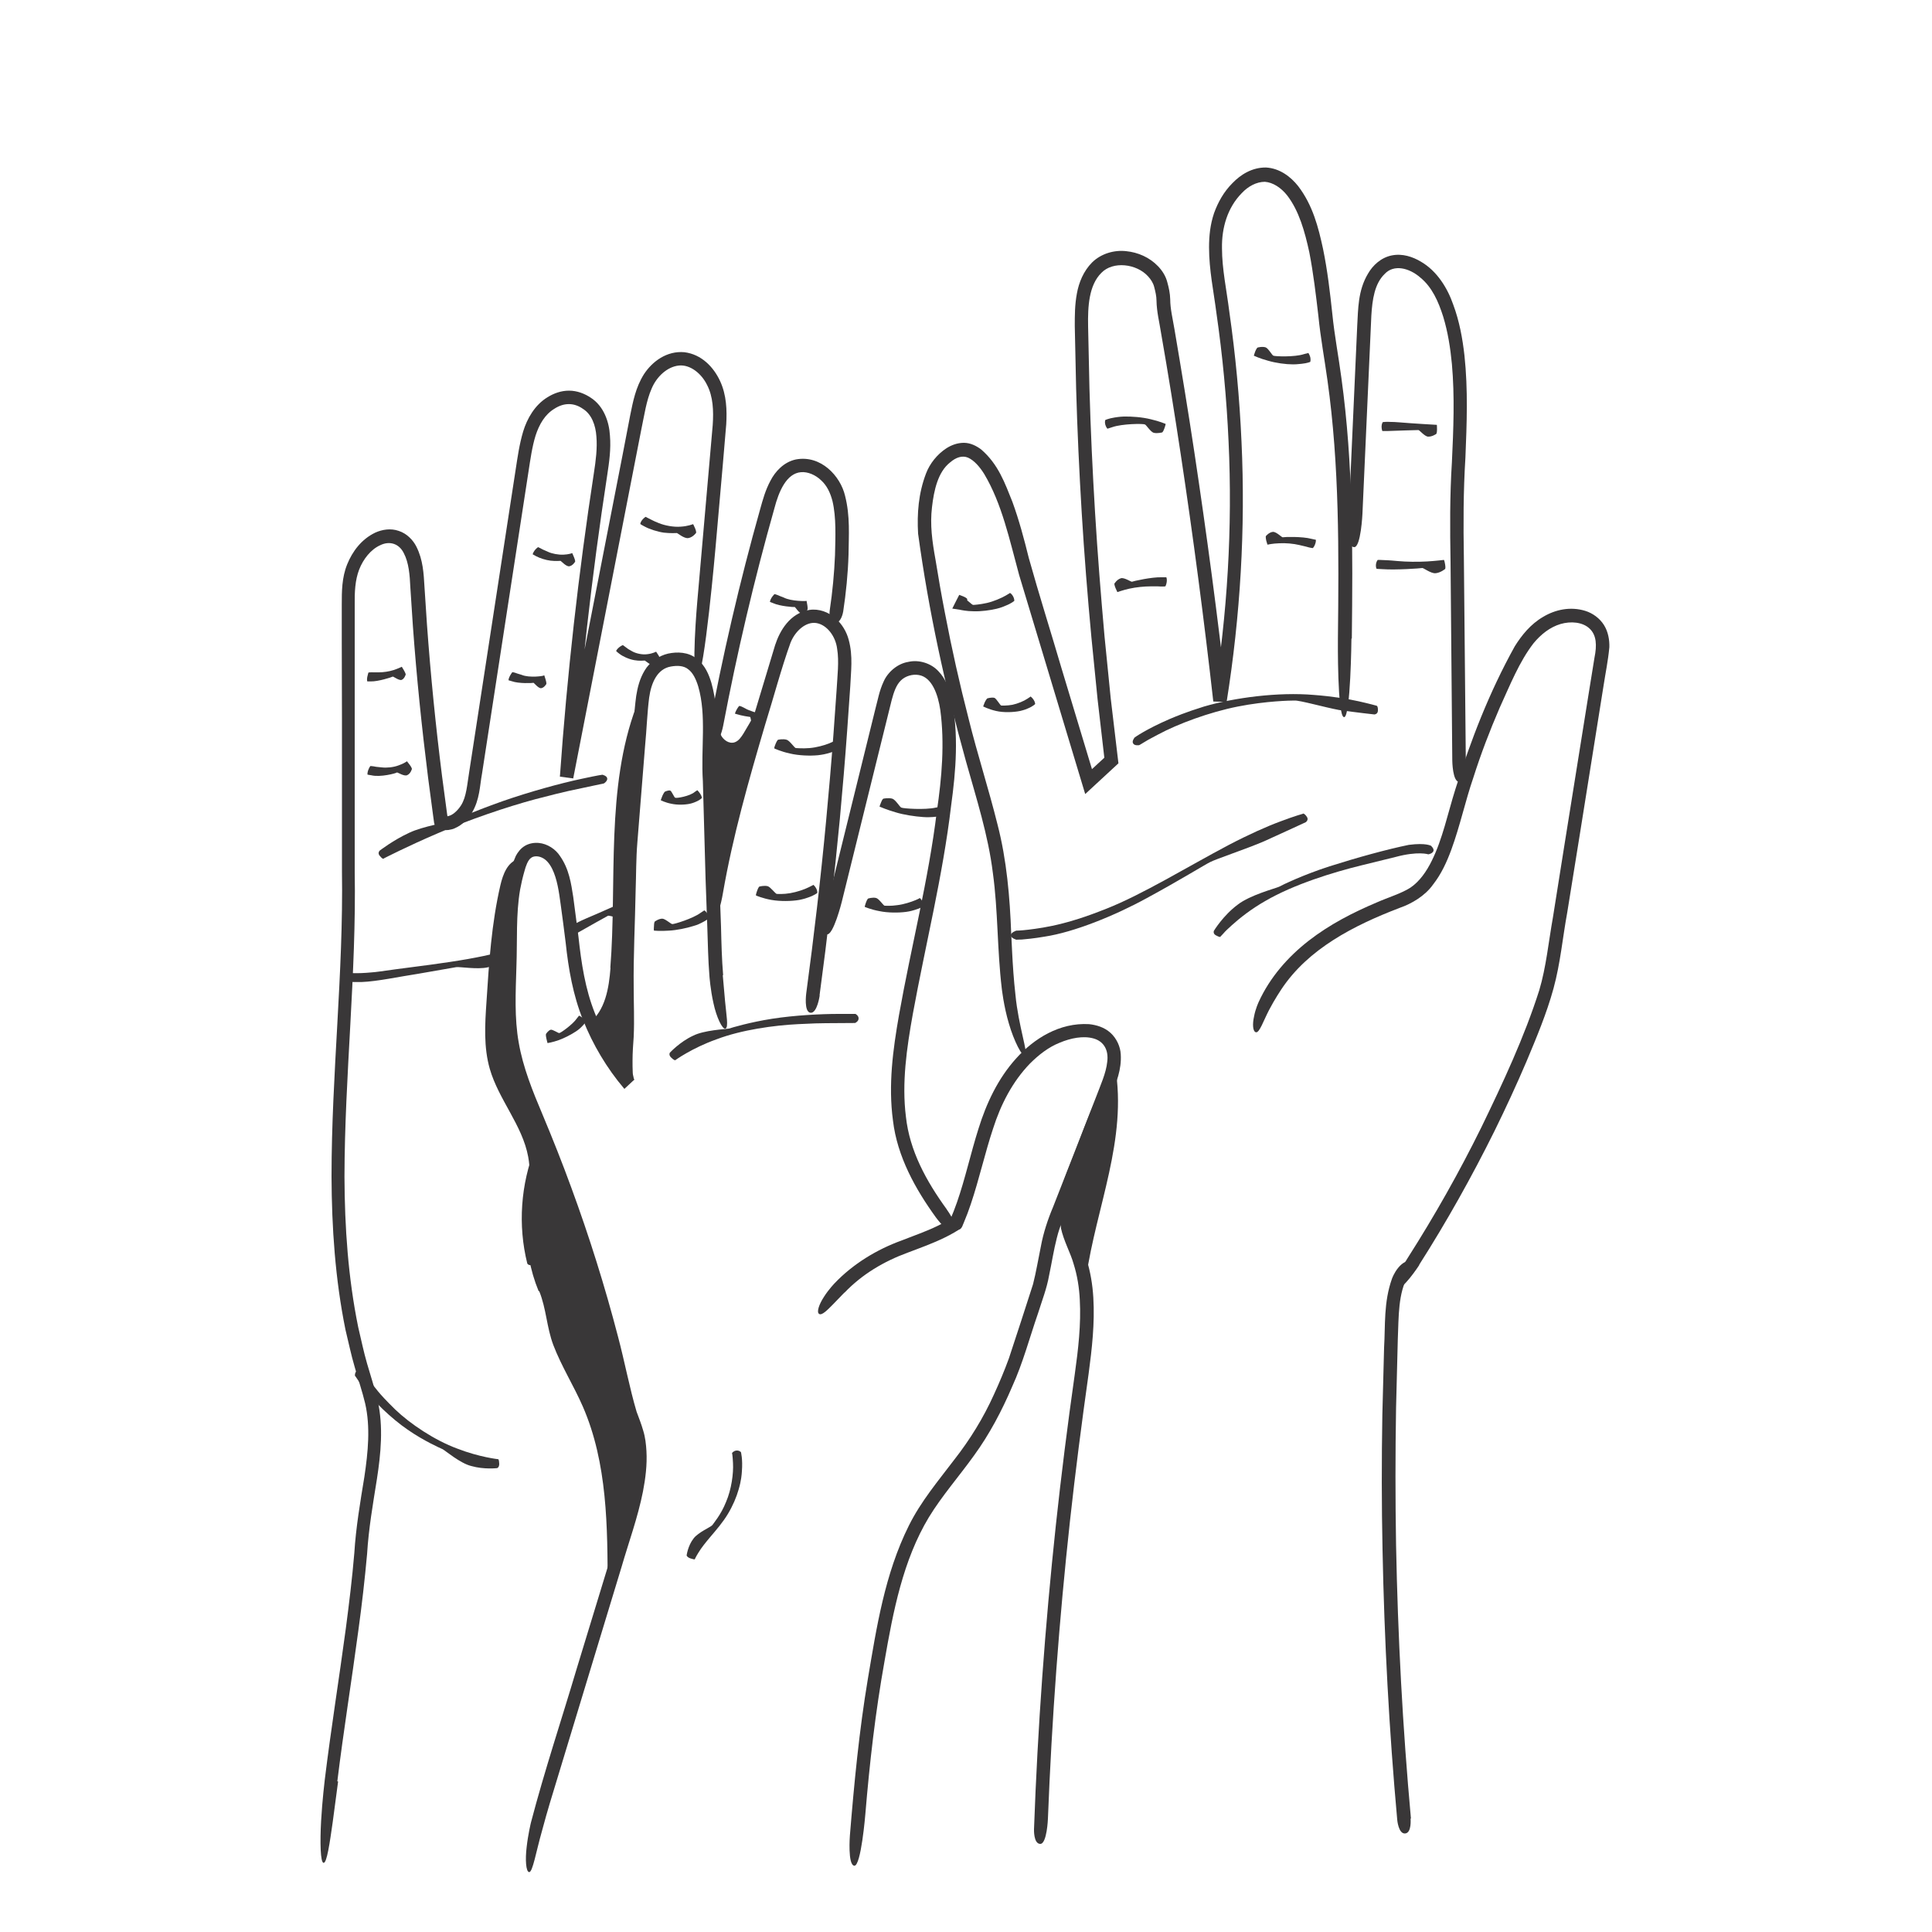 <svg xmlns="http://www.w3.org/2000/svg" id="Layer_1" viewBox="0 0 100 100"><defs><style>.cls-1{fill:#393738;stroke-width:0px;}</style></defs><path class="cls-1" d="M73.46,65.48s-.91,1.4-1.2,1.2c-.29-.19.61-1.58.61-1.58,1.39-2.18,2.66-4.43,3.8-6.74,1.12-2.31,2.23-4.68,3-7.1.36-1.2.48-2.5.71-3.78l.61-3.84,1.23-7.68.31-1.92c.13-.64.11-1.17-.26-1.51-.35-.33-.96-.39-1.5-.23-.54.16-1.01.53-1.39.99-.74.95-1.23,2.19-1.76,3.35-.51,1.18-.97,2.38-1.36,3.61-.42,1.22-.68,2.47-1.14,3.73-.23.62-.51,1.25-.95,1.81-.41.58-1.11.99-1.72,1.2-2.38.91-4.74,2.12-6.13,4.22,0,0-.35.52-.64,1.08-.29.56-.49,1.17-.67,1.14-.17-.03-.19-.43-.1-.82.07-.39.24-.75.24-.75.58-1.27,1.51-2.33,2.59-3.17,1.08-.84,2.29-1.46,3.52-1.98.61-.27,1.27-.46,1.75-.77.47-.32.83-.84,1.1-1.39.56-1.13.82-2.43,1.22-3.7.8-2.55,1.75-5.01,3.07-7.39.36-.58.83-1.16,1.47-1.53.63-.38,1.42-.55,2.19-.31.38.12.74.38.96.73.22.35.29.77.28,1.15-.07.73-.2,1.33-.3,1.99l-1.25,7.83-.63,3.91c-.24,1.3-.35,2.61-.71,3.93-.36,1.31-.88,2.54-1.39,3.76-.52,1.22-1.08,2.43-1.66,3.61-1.18,2.38-2.48,4.7-3.9,6.93Z"></path><path class="cls-1" d="M69.95,33.07s-.04,4.05-.38,4.05c-.36,0-.32-4.06-.32-4.06.05-4.48.08-8.96-.54-13.37-.15-1.09-.36-2.21-.47-3.33-.13-1.11-.26-2.22-.47-3.3-.23-1.06-.53-2.15-1.15-2.95-.31-.39-.73-.67-1.15-.7-.43,0-.87.23-1.21.6-.72.74-1.03,1.77-1.01,2.84,0,1.07.24,2.17.38,3.29.32,2.23.53,4.47.63,6.72.21,4.5-.06,9.02-.77,13.47l-.69-.02c-.48-4.26-1.04-8.52-1.68-12.76-.32-2.12-.66-4.24-1.03-6.35-.08-.52-.22-1.06-.23-1.64,0-.23-.06-.48-.12-.71-.05-.2-.17-.39-.32-.55-.59-.65-1.81-.8-2.41-.18-.65.64-.71,1.74-.69,2.77l.07,3.22c.06,2.14.16,4.28.29,6.42.13,2.14.3,4.28.49,6.41l.32,3.2.4,3.37-1.72,1.59-3.42-11.34c-.5-1.83-.89-3.69-1.81-5.23-.23-.37-.52-.7-.83-.84-.3-.13-.63-.02-.94.25-.62.49-.83,1.43-.93,2.31-.11.91.01,1.77.18,2.71.15.93.31,1.85.49,2.77.35,1.84.76,3.67,1.23,5.49.45,1.82,1.03,3.6,1.49,5.45.48,1.85.64,3.78.71,5.65,0,0,.02.4.05,1,.03.6.08,1.39.17,2.18.15,1.58.68,3.08.51,3.15-.16.07-.59-.77-.85-1.67-.27-.9-.37-1.83-.37-1.83-.24-2.02-.19-4.02-.46-5.97-.24-1.95-.85-3.84-1.39-5.77-1.08-3.87-1.93-7.77-2.48-11.79-.06-1.04.02-2.09.41-3.11.19-.51.58-1,1.06-1.31.25-.16.56-.28.9-.28.34,0,.65.16.89.34.9.77,1.24,1.77,1.62,2.71.35.96.61,1.94.85,2.91.53,1.9,1.14,3.82,1.7,5.73l1.57,5.2.64-.59-.35-3.03-.32-3.21c-.2-2.14-.37-4.29-.5-6.43-.13-2.15-.23-4.3-.29-6.45l-.07-3.23c0-.54,0-1.1.11-1.68.1-.56.34-1.16.79-1.61.47-.46,1.15-.65,1.76-.58.61.06,1.21.32,1.65.78.22.23.4.51.48.83.08.29.14.56.15.88,0,.49.13,1.01.22,1.55.36,2.12.71,4.24,1.03,6.37.64,4.25,1.21,8.51,1.69,12.79l-.69-.02c.71-4.4.98-8.87.77-13.33-.1-2.23-.31-4.45-.63-6.66-.14-1.1-.38-2.21-.38-3.39,0-.59.06-1.18.26-1.77.21-.58.51-1.11.95-1.55.42-.44,1.02-.82,1.74-.81.71.04,1.28.48,1.66.96.76.99,1.05,2.14,1.29,3.25.23,1.12.36,2.24.48,3.36.11,1.11.32,2.19.47,3.32.62,4.48.59,9,.54,13.47Z"></path><path class="cls-1" d="M75.87,39.37s.01,1.1-.34,1.1c-.35,0-.36-1.1-.36-1.1l-.09-10.28c-.03-1.7-.04-3.45.07-5.16.08-1.71.15-3.41,0-5.09-.08-.84-.21-1.66-.45-2.45-.25-.79-.58-1.53-1.18-2.02-.58-.51-1.38-.7-1.85-.19-.52.5-.64,1.32-.69,2.16l-.46,10.25s-.08,1.74-.43,1.73c-.35,0-.31-.99-.31-.99l.47-10.48c.05-.84.03-1.81.56-2.69.24-.42.67-.83,1.23-.94.55-.11,1.08.07,1.5.32.85.49,1.39,1.39,1.68,2.23.32.86.48,1.75.58,2.63.19,1.77.12,3.54.05,5.28-.11,1.75-.11,3.46-.08,5.21l.1,10.47Z"></path><path class="cls-1" d="M73.01,94.13s.07.74-.28.77-.41-.71-.41-.71c-.42-4.64-.67-9.3-.76-13.96-.05-2.33-.05-4.66-.01-6.99l.09-3.49c.07-1.15-.03-2.34.41-3.57,0,0,.11-.31.33-.57.21-.26.52-.42.63-.29.21.25-.13.69-.12.7-.53.91-.49,2.12-.54,3.3l-.09,3.55c-.04,2.36-.04,4.73,0,7.09.09,4.73.34,9.45.77,14.17Z"></path><path class="cls-1" d="M54.92,63.55s-.05-.21-.05-.42c0-.21.05-.43.22-.47.17-.03.3.15.38.34.08.19.13.38.13.38.12.58.44,1.13.64,1.8.2.65.31,1.31.35,1.98.08,1.33-.07,2.64-.24,3.92-.36,2.55-.69,5.1-.97,7.66-.56,5.12-.94,10.25-1.14,15.4,0,0-.05,1.31-.4,1.3-.35-.01-.32-.76-.32-.76.19-5.26.57-10.5,1.13-15.73.28-2.61.61-5.22.98-7.82.18-1.29.33-2.58.26-3.85-.03-.63-.13-1.26-.32-1.86-.16-.58-.51-1.17-.66-1.87Z"></path><path class="cls-1" d="M67.44,42.11s.08-.02.21.18c.1.16-.07.27-.07.27,0,0-1.06.49-2.14.98-.9.39-2.53.93-2.82,1.09-.23.11-1.59.95-3.27,1.86-1.68.92-3.77,1.76-5.28,1.99-.59.1-.96.13-1.18.15-.22,0-.28.01-.28.01,0,0-.29-.08-.29-.23,0-.15.28-.24.28-.24,0,0,.21,0,.63-.05.41-.05,1.02-.13,1.79-.33.36-.09,1.11-.3,2.23-.75,1.87-.73,4.27-2.21,6.34-3.3,1.03-.54,1.99-.97,2.7-1.23.71-.27,1.15-.39,1.15-.39Z"></path><path class="cls-1" d="M71.27,36.54s.06.02.05.25c-.01.18-.18.19-.18.19,0,0-.92-.1-1.83-.23-.75-.14-2.05-.51-2.31-.49-.2,0-1.46.02-2.93.31-1.47.29-3.11.9-4.13,1.45-.41.21-.65.35-.79.44-.14.09-.19.11-.19.11,0,0-.24.04-.31-.09-.08-.12.08-.31.08-.31,0,0,.58-.42,1.78-.94.28-.12.87-.37,1.81-.66,1.57-.46,3.84-.76,5.69-.6.93.07,1.74.2,2.32.33.58.13.93.23.93.23Z"></path><path class="cls-1" d="M63.18,48.49s-.04.04-.25-.08c-.16-.09-.1-.23-.1-.23,0,0,.48-.8,1.24-1.36.63-.49,1.92-.83,2.13-.92.16-.09,1.25-.62,2.62-1.06,1.38-.44,2.97-.88,4.1-1.11.92-.12,1.15.06,1.14.04,0,0,.19.16.13.29-.06.13-.26.16-.26.16,0,0-.53-.18-1.71.14-.28.07-.85.21-1.75.43-1.47.36-3.49.98-4.97,1.84-.74.42-1.33.89-1.73,1.25-.2.18-.36.33-.45.44-.1.11-.16.17-.16.17Z"></path><path class="cls-1" d="M49.64,30.79s0-.01.22.08c.17.07.2.13.2.13,0,0,.03.2-.04.42l-.23-.47s.03,0,.06,0c.16.03.45.36.52.36.05,0,.35-.02.71-.1.35-.08.74-.25.97-.38.19-.11.23-.14.23-.14,0,0,.09.05.16.18.07.13.06.23.06.23,0,0-.14.13-.45.25-.07.03-.22.1-.47.16-.34.08-.79.14-1.17.13-.38,0-.68-.07-.73-.08l-.39-.06.18-.36c.16-.31.18-.35.18-.35Z"></path><path class="cls-1" d="M50.89,36.57s-.01,0,.08-.22c.08-.16.13-.2.13-.2,0,0,.22-.07.37-.03.11.04.3.4.36.4.04,0,.29.01.57-.04.28-.06.59-.19.77-.31.15-.09.17-.12.17-.12,0,0,.08.05.16.17.08.12.08.22.08.22,0,0-.11.12-.38.23-.06.03-.19.08-.4.13-.35.07-.85.09-1.24,0-.4-.09-.68-.24-.68-.24Z"></path><path class="cls-1" d="M60.33,21.94s.02,0-.06.23c-.06.17-.11.21-.11.21,0,0-.25.07-.45.02-.16-.05-.39-.42-.45-.43-.09-.05-1.18-.04-1.69.14-.2.06-.25.08-.25.08,0,0-.07-.07-.11-.21-.04-.14,0-.24,0-.24,0,0,.16-.08.48-.13.07-.01.23-.04.47-.05.4-.01.96.03,1.4.14.44.1.77.24.77.24Z"></path><path class="cls-1" d="M57.84,30.65s-.01,0-.1-.21c-.07-.17-.06-.23-.06-.23,0,0,.13-.22.34-.28.17-.05.52.19.57.18.07-.03,1.03-.25,1.54-.23.2,0,.24,0,.24,0,0,0,.04.09.02.24-.02.14-.07.23-.07.23,0,0-.14.02-.39,0-.06,0-.18,0-.37,0-.32,0-.75.04-1.11.12-.35.08-.62.18-.62.18Z"></path><path class="cls-1" d="M65.61,28.2s-.01,0-.07-.22c-.04-.18-.02-.23-.02-.23,0,0,.16-.2.36-.22.17-.02.46.28.51.28.08-.02,1.01-.05,1.49.08.19.04.23.05.23.05,0,0,.01.1-.04.23-.05.14-.12.2-.12.2,0,0-.13-.01-.36-.08-.05-.01-.17-.04-.34-.08-.29-.07-.7-.11-1.04-.09-.34.01-.6.07-.6.07Z"></path><path class="cls-1" d="M74.74,28.99s.02,0,.06.23c.03.18,0,.23,0,.23,0,0-.24.2-.5.22-.23.02-.61-.27-.68-.27-.11.02-1.39.11-2.05.06-.26-.01-.32-.02-.32-.02,0,0-.05-.09-.03-.24.02-.14.09-.22.09-.22,0,0,.19,0,.53.02.08,0,.25.02.51.04.43.04,1.03.05,1.52.02.49-.03.87-.08.87-.08Z"></path><path class="cls-1" d="M74.37,22s.01,0,.01.23c0,.18-.04.23-.04.23,0,0-.21.15-.42.14-.17,0-.45-.34-.5-.34-.09,0-1.11.03-1.62.05-.21,0-.25,0-.25,0,0,0-.04-.09-.04-.23s.06-.23.06-.23c0,0,.15-.03.44-.01.07,0,.2,0,.41.02.7.06,1.95.13,1.95.13Z"></path><path class="cls-1" d="M64.9,18.41s-.01,0,.07-.22c.07-.17.12-.2.12-.2,0,0,.24-.07.42-.01.14.05.34.42.4.43.08.04,1.1.08,1.58-.08.19-.05.23-.06.23-.06,0,0,.06.08.1.22.03.14,0,.24,0,.24,0,0-.15.07-.45.1-.07,0-.21.03-.44.03-.38,0-.89-.07-1.3-.19-.41-.11-.71-.25-.71-.25Z"></path><path class="cls-1" d="M43.7,66.91s-.28.29-.57.59c-.29.29-.58.6-.73.51-.15-.09,0-.51.25-.89.24-.38.55-.7.55-.7.95-1,2.19-1.75,3.46-2.21.63-.25,1.25-.46,1.83-.74.14-.07.29-.14.43-.22l.28-.16.16-.39.17-.46c.43-1.23.71-2.54,1.12-3.83.4-1.29,1-2.58,1.94-3.62.92-1.03,2.25-1.87,3.78-1.78.38.04.79.16,1.11.45.32.29.51.72.53,1.11.05.8-.24,1.47-.47,2.08l-1.45,3.73-.73,1.86c-.24.64-.51,1.22-.66,1.84-.16.62-.26,1.28-.4,1.94-.12.68-.37,1.31-.57,1.95-.44,1.27-.78,2.57-1.34,3.8-.53,1.24-1.17,2.46-1.97,3.56-.79,1.1-1.67,2.1-2.34,3.2-1.34,2.22-1.85,4.87-2.3,7.47-.47,2.62-.77,5.25-.99,7.9,0,0-.22,2.69-.57,2.67-.35-.03-.23-1.56-.23-1.56.22-2.71.48-5.42.93-8.11.45-2.66.87-5.42,2.12-7.93.63-1.27,1.53-2.33,2.34-3.4.83-1.06,1.52-2.18,2.07-3.4.28-.61.54-1.23.77-1.86l.63-1.92.62-1.92c.16-.63.27-1.3.41-1.98.12-.66.36-1.39.62-2l.74-1.89,1.48-3.79c.24-.64.53-1.26.59-1.85.08-.6-.17-1.06-.71-1.21-.53-.15-1.18-.02-1.75.22-.58.23-1.09.63-1.54,1.08-.9.93-1.51,2.11-1.91,3.37-.42,1.26-.71,2.59-1.15,3.9-.11.33-.23.65-.37.98-.03.04-.08.31-.25.35l-.25.15c-.15.09-.31.17-.47.25-.63.31-1.28.54-1.91.78-1.26.46-2.38,1.13-3.28,2.07Z"></path><path class="cls-1" d="M37.41,50.47s.06.68.12,1.36c.06.68.19,1.35.02,1.41-.16.06-.47-.6-.62-1.31-.16-.7-.21-1.41-.21-1.41-.07-.85-.08-1.69-.11-2.53l-.09-2.51-.14-5.05c-.11-1.68.2-3.39-.24-4.9-.11-.36-.27-.71-.52-.89-.23-.19-.57-.2-.9-.14-.69.12-1.01.82-1.12,1.61-.1.77-.13,1.66-.21,2.49l-.2,2.5-.2,2.5c-.07.83-.06,1.67-.09,2.51-.03,1.67-.12,3.34-.1,5.01,0,.85.04,1.64,0,2.54-.03.42-.06.83-.06,1.24,0,.2,0,.4.01.59,0,.09.02.19.04.26,0,.04.02.08.03.1,0,.01.01.03.01.03,0,0,.02-.01-.06.06l-.45.42-.02-.02c-.89-1.05-1.61-2.26-2.12-3.54-.52-1.28-.76-2.67-.9-4-.08-.68-.17-1.31-.26-1.99-.09-.66-.18-1.31-.44-1.84-.13-.26-.3-.47-.51-.57-.22-.11-.46-.1-.59.01-.15.11-.26.39-.34.7-.09.31-.16.62-.22.94-.22,1.28-.14,2.61-.19,3.97-.04,1.34-.11,2.67.12,3.95.22,1.28.72,2.51,1.24,3.74.52,1.24,1.02,2.5,1.48,3.76.93,2.53,1.74,5.11,2.42,7.72.34,1.28.6,2.67.96,3.88.11.3.24.62.34.97.11.35.15.72.17,1.07.04.71-.05,1.41-.18,2.09-.27,1.36-.74,2.63-1.11,3.91l-1.17,3.85-2.34,7.71s-.33,1.05-.61,2.11c-.3,1.05-.48,2.13-.66,2.12-.17-.01-.21-.66-.13-1.3.07-.64.22-1.26.22-1.26.71-2.71,1.58-5.31,2.37-7.97l2.42-7.93c.37-1.3.66-2.66.44-3.92-.12-.6-.48-1.24-.62-1.97l-.48-2.01c-.64-2.68-1.44-5.32-2.36-7.91-.46-1.3-.95-2.58-1.48-3.86-.52-1.27-1.1-2.55-1.45-3.94-.36-1.4-.34-2.84-.3-4.22.07-1.37-.02-2.75.14-4.18.1-.72.21-1.39.54-2.13.1-.19.25-.39.47-.52.22-.13.48-.17.71-.15.46.04.88.33,1.1.67.48.68.58,1.43.69,2.12l.27,2.06c.15,1.38.35,2.71.85,3.96.48,1.25,1.17,2.43,2.04,3.45l-.53.45c-.23-.35-.2-.56-.24-.8-.02-.23-.02-.45-.01-.66,0-.43.04-.86.07-1.27.03-.78,0-1.66,0-2.49-.03-1.68.07-3.36.1-5.04.03-.84.02-1.68.09-2.52l.2-2.51.2-2.51c.08-.85.1-1.63.22-2.52.07-.44.18-.89.44-1.32.25-.43.73-.76,1.21-.87.47-.1,1.05-.09,1.49.27.43.34.62.81.75,1.24.5,1.76.15,3.46.27,5.11l.14,5.01.09,2.52c.02.84.04,1.67.11,2.5Z"></path><path class="cls-1" d="M42.43,51.51s-.13.95-.48.91-.22-1-.22-1c.4-2.97.75-5.95,1.03-8.94.14-1.49.27-2.99.38-4.48l.16-2.25c.04-.75.14-1.51.03-2.17-.08-.65-.53-1.24-1.07-1.33-.53-.09-1.09.39-1.34,1.01-.48,1.33-.88,2.85-1.32,4.26-.85,2.88-1.67,5.76-2.18,8.7,0,0-.24,1.49-.58,1.45-.35-.05-.22-.91-.22-.91.49-3.05,1.3-6.02,2.17-8.96l1.33-4.41c.24-.74.76-1.65,1.77-1.82.5-.08,1,.12,1.34.42.35.3.59.71.7,1.13.23.85.11,1.65.08,2.4l-.16,2.29c-.11,1.53-.24,3.06-.38,4.58-.29,3.05-.64,6.1-1.05,9.13Z"></path><path class="cls-1" d="M49.01,62.61s.67.92.39,1.13c-.28.21-.96-.73-.96-.73-1.05-1.45-2-3.14-2.22-5.01-.25-1.85,0-3.68.31-5.45.63-3.55,1.53-7.01,1.96-10.55.26-1.76.41-3.53.18-5.25-.12-.82-.44-1.7-1.11-1.81-.32-.06-.7.05-.93.28-.24.23-.37.61-.48,1.03l-2.58,10.43s-.44,1.77-.78,1.68c-.34-.08-.09-1.09-.09-1.09l2.62-10.62c.12-.44.19-.89.42-1.38.21-.48.71-.92,1.27-1.01.55-.13,1.19.07,1.57.49.39.41.55.91.67,1.38.38,1.89.23,3.75-.02,5.57-.43,3.64-1.33,7.21-1.98,10.77-.32,1.78-.58,3.58-.36,5.33.19,1.76,1.05,3.33,2.11,4.79Z"></path><path class="cls-1" d="M34.94,54.87s-.04.03-.21-.14c-.13-.13-.06-.24-.06-.24,0,0,.51-.56,1.2-.88.57-.29,1.67-.34,1.86-.37.15-.05,1.08-.33,2.24-.51,1.15-.18,2.52-.25,3.43-.25.73,0,.88,0,.88,0,0,0,.17.09.16.24,0,.15-.18.23-.18.23,0,0-.53,0-1.52.01-.23,0-.71.01-1.44.05-1.22.06-2.91.29-4.2.78-1.3.46-2.17,1.1-2.17,1.1Z"></path><path class="cls-1" d="M17.5,92.21s-.14,1.05-.28,2.11c-.15,1.05-.3,2.11-.47,2.1-.17,0-.19-1.09-.13-2.16.06-1.07.19-2.14.19-2.14.32-2.62.74-5.22,1.09-7.83.17-1.3.33-2.6.44-3.91.08-1.31.31-2.66.52-3.94.19-1.28.32-2.58.04-3.8-.14-.59-.36-1.24-.54-1.88-.19-.64-.32-1.29-.48-1.94-.53-2.61-.71-5.28-.72-7.92,0-5.3.62-10.53.54-15.79v-7.9s-.01-3.95-.01-3.95v-1.98c0-.66,0-1.38.28-2.07.27-.67.74-1.3,1.45-1.64.35-.16.8-.24,1.22-.09.41.13.74.47.91.81.35.69.38,1.41.42,2.07l.13,1.97c.19,2.62.45,5.23.78,7.84l.26,1.95.02.13h0s.09-.02.14-.04c.2-.08.42-.3.56-.52.29-.45.32-1.11.43-1.76l.3-1.95,1.2-7.81.6-3.91.3-1.95c.1-.65.19-1.31.39-1.98.2-.66.6-1.37,1.26-1.77.32-.2.7-.34,1.11-.34.42,0,.8.15,1.12.36.69.44.96,1.27,1,1.96.06.71-.04,1.39-.14,2.05-.8,5.2-1.39,10.42-1.76,15.67l-.69-.09,3.24-16.6.4-2.08c.14-.69.28-1.44.71-2.12.43-.66,1.18-1.22,2.09-1.14.9.11,1.52.78,1.85,1.49.34.73.36,1.52.32,2.24l-.18,2.12-.37,4.21s-.59,6.76-.94,6.73c-.35-.03-.01-3.87-.01-3.87l.8-9.15c.05-.74.02-1.47-.29-2.07-.29-.6-.88-1.07-1.46-1.01-.6.06-1.15.57-1.41,1.19-.28.63-.38,1.39-.54,2.14l-3.52,18.04-.69-.09c.37-5.26.96-10.51,1.76-15.72.1-.64.18-1.28.13-1.88-.04-.6-.25-1.16-.7-1.44-.47-.33-.99-.32-1.48,0-.48.29-.78.8-.97,1.39-.18.58-.27,1.24-.37,1.89l-.3,1.95-.6,3.9-1.2,7.8-.3,1.95c-.12.63-.11,1.34-.53,2.04-.21.32-.47.61-.88.79-.1.05-.22.07-.33.09-.16.02-.33,0-.47-.06-.07-.03-.16-.04-.21-.09-.02-.07-.04-.14-.06-.22l-.05-.36-.26-1.96c-.33-2.62-.6-5.25-.79-7.88l-.13-1.98c-.03-.65-.08-1.29-.34-1.78-.24-.49-.73-.65-1.22-.41-.49.22-.88.72-1.09,1.26-.21.54-.24,1.17-.23,1.82v1.97s0,3.95,0,3.95v7.9c.09,5.29-.52,10.55-.53,15.79.01,2.62.19,5.23.71,7.78.15.63.28,1.27.46,1.89.18.63.38,1.22.55,1.92.3,1.36.16,2.75-.04,4.05-.21,1.32-.43,2.57-.51,3.89-.12,1.32-.27,2.63-.45,3.94-.35,2.62-.77,5.21-1.09,7.82Z"></path><path class="cls-1" d="M43.64,31.67s-.1.62-.45.56c-.34-.06-.24-.66-.24-.66.14-.94.23-1.89.27-2.84.02-.94.07-1.94-.13-2.79-.11-.43-.29-.81-.59-1.08-.29-.28-.69-.45-1.04-.42-.75.06-1.15.99-1.38,1.88-1.05,3.71-1.93,7.46-2.65,11.25,0,0-.18.96-.52.9-.34-.06-.24-.61-.24-.61.72-3.88,1.61-7.73,2.68-11.52.13-.47.27-.98.53-1.46.24-.47.69-.97,1.32-1.1,1.29-.24,2.3.86,2.54,1.88.27,1.06.19,2.05.18,3.04-.03,1-.13,1.99-.28,2.98Z"></path><path class="cls-1" d="M21.07,39.41s0,0,.14.18c.11.15.11.21.11.21,0,0-.06.24-.24.32-.15.08-.49-.14-.53-.14-.05.05-.87.26-1.32.15-.17-.02-.21-.04-.21-.04,0,0-.01-.1.04-.23.05-.14.11-.21.11-.21,0,0,.11,0,.3.04.04,0,.14.02.29.03.24.03.59,0,.86-.1.27-.09.45-.22.45-.22Z"></path><path class="cls-1" d="M20.79,34.5s0,0,.12.2c.09.16.09.21.09.21,0,0-.06.22-.21.28-.13.05-.43-.18-.46-.17-.05.03-.75.26-1.14.25-.15,0-.18,0-.18,0,0,0-.03-.09,0-.23s.06-.23.06-.23c0,0,.1-.02.28-.01.04,0,.13,0,.26,0,.22,0,.53-.04.77-.12.24-.08.42-.17.42-.17Z"></path><path class="cls-1" d="M28.17,34.95s0,0,.07.22c.05.17.04.23.04.23,0,0-.11.2-.27.22-.14.02-.37-.28-.4-.28-.05.02-.76.05-1.12-.08-.14-.04-.17-.05-.17-.05,0,0,0-.09.07-.22.07-.13.13-.2.13-.2,0,0,.1.01.25.07.04.01.11.03.23.07.4.17,1.16.06,1.15.03Z"></path><path class="cls-1" d="M29.62,28.63s0,0,.09.21c.07.17.06.23.06.23,0,0-.12.21-.3.24-.16.03-.42-.27-.46-.28-.03,0-.25.02-.51-.01-.26-.03-.56-.13-.75-.23-.15-.08-.18-.1-.18-.1,0,0,.02-.09.11-.21.09-.11.17-.16.17-.16,0,0,.1.04.26.13.04.02.12.05.25.11.21.1.54.16.8.15.27-.01.46-.08.46-.08Z"></path><path class="cls-1" d="M35.88,27.14s.01,0,.1.21c.07.17.05.23.05.23,0,0-.16.23-.4.27-.21.04-.55-.25-.59-.26-.04,0-.33.02-.68-.02-.34-.05-.74-.18-.98-.31-.2-.1-.24-.14-.24-.14,0,0,.01-.1.1-.21.09-.11.18-.16.18-.16,0,0,.12.07.35.18.05.03.17.08.34.15.3.12.75.21,1.12.18.37-.02.64-.13.64-.13Z"></path><path class="cls-1" d="M33.96,33.73s0,0,.13.2c.09.16.09.21.09.21,0,0-.1.24-.3.29-.18.05-.48-.24-.51-.24-.04,0-.27.03-.54-.02-.28-.05-.59-.19-.77-.33-.15-.11-.17-.15-.17-.15,0,0,.04-.09.15-.18.11-.09.2-.12.2-.12,0,0,.08.06.23.17.03.03.11.07.23.14.2.12.54.2.81.16.27-.03.45-.13.45-.13Z"></path><path class="cls-1" d="M41.75,31.11s0,0,.04.23c.03.18,0,.23,0,.23,0,0-.13.18-.29.18-.14,0-.33-.32-.36-.33-.06.01-.77-.04-1.12-.2-.14-.05-.17-.07-.17-.07,0,0,.01-.09.09-.22.08-.12.15-.18.15-.18,0,0,.1.02.25.09.04.01.11.05.23.09.39.2,1.18.19,1.17.17Z"></path><path class="cls-1" d="M39.27,36.9s0,0-.04.23c-.03.18-.06.22-.06.22,0,0-.12.14-.21.12-.08-.02-.11-.36-.13-.36-.03,0-.47-.07-.68-.14-.09-.03-.11-.03-.11-.03,0,0,.02-.09.09-.21.07-.13.13-.19.13-.19,0,0,.07,0,.16.05.02.01.07.03.14.07.23.14.7.26.7.26Z"></path><path class="cls-1" d="M19.85,44.45s-.05.03-.2-.16c-.12-.14,0-.26,0-.26,0,0,.71-.55,1.54-.93.69-.33,1.99-.54,2.21-.62.18-.07,1.28-.54,2.64-1.02,1.35-.47,2.97-.92,4.07-1.15.87-.19,1.07-.21,1.07-.21,0,0,.23.05.25.19s-.17.26-.17.26c0,0-.64.14-1.83.39-.28.06-.85.2-1.73.43-1.46.39-3.46,1.07-5.04,1.76-1.59.68-2.79,1.3-2.79,1.3Z"></path><path class="cls-1" d="M26.3,49.17s.04-.01.14.2c.07.17-.01.24-.01.24,0,0-.56.32-1.19.46-.53.12-1.46-.04-1.63-.01-.13.02-.96.17-1.95.34-.99.15-2.13.4-2.95.43-.64.01-.79-.03-.79-.03,0,0-.14-.11-.11-.25.03-.14.18-.2.18-.2,0,0,.42.06,1.25-.02.19-.01.59-.07,1.24-.16,1.07-.14,2.54-.32,3.73-.53,1.19-.21,2.1-.46,2.1-.46Z"></path><path class="cls-1" d="M32.21,46.7s.01,0,.13.2c.09.16.08.22.08.22,0,0-.12.23-.32.33-.17.08-.58-.08-.63-.05-.08.04-1.01.56-1.48.83-.19.11-.23.13-.23.13,0,0-.08-.06-.14-.19-.06-.13-.04-.24-.04-.24,0,0,.13-.1.39-.22.06-.03.19-.1.39-.18.67-.28,1.84-.81,1.84-.81Z"></path><path class="cls-1" d="M27.97,65.22s.03.15-.3.24c-.34.09-.38-.07-.38-.07-.49-1.97-.34-4.09.41-5.98,0,0,.1-.24.42-.1.32.14.27.26.27.26-.73,1.77-.88,3.79-.42,5.65Z"></path><path class="cls-1" d="M32.06,51.32s.05-.05.29.21c.24.26.19.3.19.3-.56.53-1.02,1.17-1.35,1.87,0,0-.04.09-.36-.05-.32-.14-.29-.2-.29-.2.36-.8.88-1.53,1.52-2.13Z"></path><path class="cls-1" d="M28.34,53.98s-.01,0-.06-.23c-.04-.18-.02-.23-.02-.23,0,0,.11-.18.24-.22.1-.03.41.19.45.17.07,0,.7-.45.91-.76.09-.12.11-.14.11-.14,0,0,.09.03.2.13.11.1.15.18.15.18,0,0-.06.12-.23.28-.04.04-.12.12-.27.22-.24.16-.6.35-.91.46-.31.11-.57.15-.57.15Z"></path><path class="cls-1" d="M33.85,48.16s-.02,0,0-.23c0-.18.04-.23.04-.23,0,0,.2-.15.39-.15.15,0,.46.29.52.28.09.01,1.05-.28,1.46-.58.16-.11.2-.13.2-.13,0,0,.08.05.16.18.07.13.07.23.07.23,0,0-.12.11-.39.24-.06.03-.19.1-.41.16-.35.11-.86.22-1.28.24-.42.03-.75,0-.75,0Z"></path><path class="cls-1" d="M34.21,41.4s-.01,0,.08-.22c.08-.17.12-.2.12-.2,0,0,.18-.09.28-.06.08.03.21.37.26.37.06.04.76-.08,1.01-.3.11-.07.13-.09.13-.09,0,0,.07.06.15.18.08.12.09.22.09.22,0,0-.08.1-.29.19-.05.02-.15.07-.32.11-.28.06-.67.07-.98,0-.31-.06-.54-.18-.54-.18Z"></path><path class="cls-1" d="M40.08,38.71s-.02,0,.07-.22c.07-.17.12-.2.12-.2,0,0,.26-.06.45,0,.16.05.4.42.47.43.05,0,.35.03.71,0,.36-.03.76-.14,1.01-.24.2-.08.24-.11.24-.11,0,0,.08.06.13.2.05.13.03.24.03.24,0,0-.16.11-.48.19-.08.02-.23.06-.49.09-.42.04-1,.02-1.46-.09-.46-.1-.8-.26-.8-.26Z"></path><path class="cls-1" d="M39.13,46.33s-.02,0,.06-.23c.06-.17.11-.21.11-.21,0,0,.25-.07.44-.02.15.05.4.4.47.4.05,0,.35.02.69-.04.35-.06.73-.19.97-.31.19-.09.23-.12.23-.12,0,0,.08.06.15.19.07.13.05.23.05.23,0,0-.14.12-.46.23-.07.03-.23.08-.47.13-.41.07-.98.08-1.44,0-.46-.08-.8-.23-.8-.23Z"></path><path class="cls-1" d="M45.53,41.76s-.02,0,.07-.22c.06-.17.12-.2.12-.2,0,0,.26-.06.47,0,.17.06.39.44.46.46.09.05,1.23.13,1.79,0,.22-.04.27-.05.27-.05,0,0,.07.08.09.22s-.02.24-.02.24c0,0-.17.06-.51.08-.08,0-.24.02-.49,0-.42-.03-.99-.11-1.44-.25-.45-.13-.79-.28-.79-.28Z"></path><path class="cls-1" d="M44.76,46.95s-.02,0,.06-.23c.06-.17.11-.21.11-.21,0,0,.24-.08.42-.03.15.04.38.4.44.4.04,0,.33.02.66-.03.33-.04.7-.16.94-.26.19-.08.22-.11.22-.11,0,0,.08.06.14.2s.04.23.04.23c0,0-.14.1-.45.19-.07.02-.22.07-.45.1-.39.05-.94.05-1.37-.04-.44-.08-.76-.22-.76-.22Z"></path><path class="cls-1" d="M35.96,80.71s-.01.02-.23-.05c-.17-.06-.19-.15-.19-.15,0,0,.06-.5.36-.88.24-.32.89-.59.97-.69.05-.08.45-.54.71-1.2.28-.65.39-1.47.36-2.01-.02-.43-.05-.52-.05-.52,0,0,.07-.11.22-.13.14-.02.24.08.24.08,0,0,.1.35.05,1-.01.15-.03.47-.17.94-.11.39-.3.84-.56,1.27-.26.43-.59.81-.87,1.14-.28.33-.51.62-.64.84-.14.22-.2.36-.2.36Z"></path><path class="cls-1" d="M27.88,66.83c-.45-1.09-.66-2.27-.63-3.45.03-1.17.3-2.35.09-3.5-.3-1.64-1.53-2.96-1.99-4.56-.32-1.12-.25-2.3-.17-3.46.13-2.03.26-4.06.72-6.04.13-.56.37-1.21.93-1.35-.49,3.38-.9,6.87-.06,10.18.34,1.35.88,2.63,1.4,3.92,1.02,2.53,1.96,5.09,2.83,7.67.7,2.08.95,4.22,1.49,6.34.21.83.54,1.63.58,2.49.03.69-.15,1.37-.32,2.04-.43,1.7-.87,3.41-1.3,5.11,0-3.19-.01-6.49-1.28-9.41-.47-1.08-1.11-2.09-1.53-3.19-.35-.93-.36-1.88-.73-2.79Z"></path><path class="cls-1" d="M31.6,50.09c-.08,1.05-.27,2.22-1.11,2.87.53,1,1.15,1.94,1.85,2.83-.06-3.35-.01-6.7.13-10.05.07-1.67.17-3.35.29-5.02.08-1.11.67-3.19.18-4.17-1.6,4.23-1,9.13-1.35,13.55Z"></path><path class="cls-1" d="M37.22,37.12c-.03.3-.05.62.08.9s.44.5.73.4c.2-.07.33-.26.45-.45.87-1.43,1.6-2.95,2.17-4.53-1.52,4.04-2.66,8.36-3.55,12.58-.05-2.39-.1-4.77-.15-7.16-.01-.62.16-1.14.27-1.75Z"></path><path class="cls-1" d="M56.22,66.1c.14-.96-.87-1.67-1.26-2.56-.45-1.04,0-2.23.43-3.28.69-1.65,1.27-3.7,2.33-5.04.64,3.76-.98,7.25-1.5,10.88Z"></path><path class="cls-1" d="M25.79,75.53s.04,0,.05.24c0,.19-.11.22-.11.22,0,0-.68.08-1.34-.11-.57-.14-1.33-.79-1.48-.87-.13-.06-.94-.41-1.81-1.01-.87-.6-1.76-1.47-2.26-2.14-.2-.26-.32-.43-.38-.53-.07-.1-.09-.13-.09-.13,0,0-.01-.18.11-.25.13-.07.28,0,.28,0,0,0,.26.4.81,1.07.13.16.41.47.88.93.78.75,2.05,1.6,3.22,2.03,1.16.45,2.13.55,2.13.55Z"></path></svg>